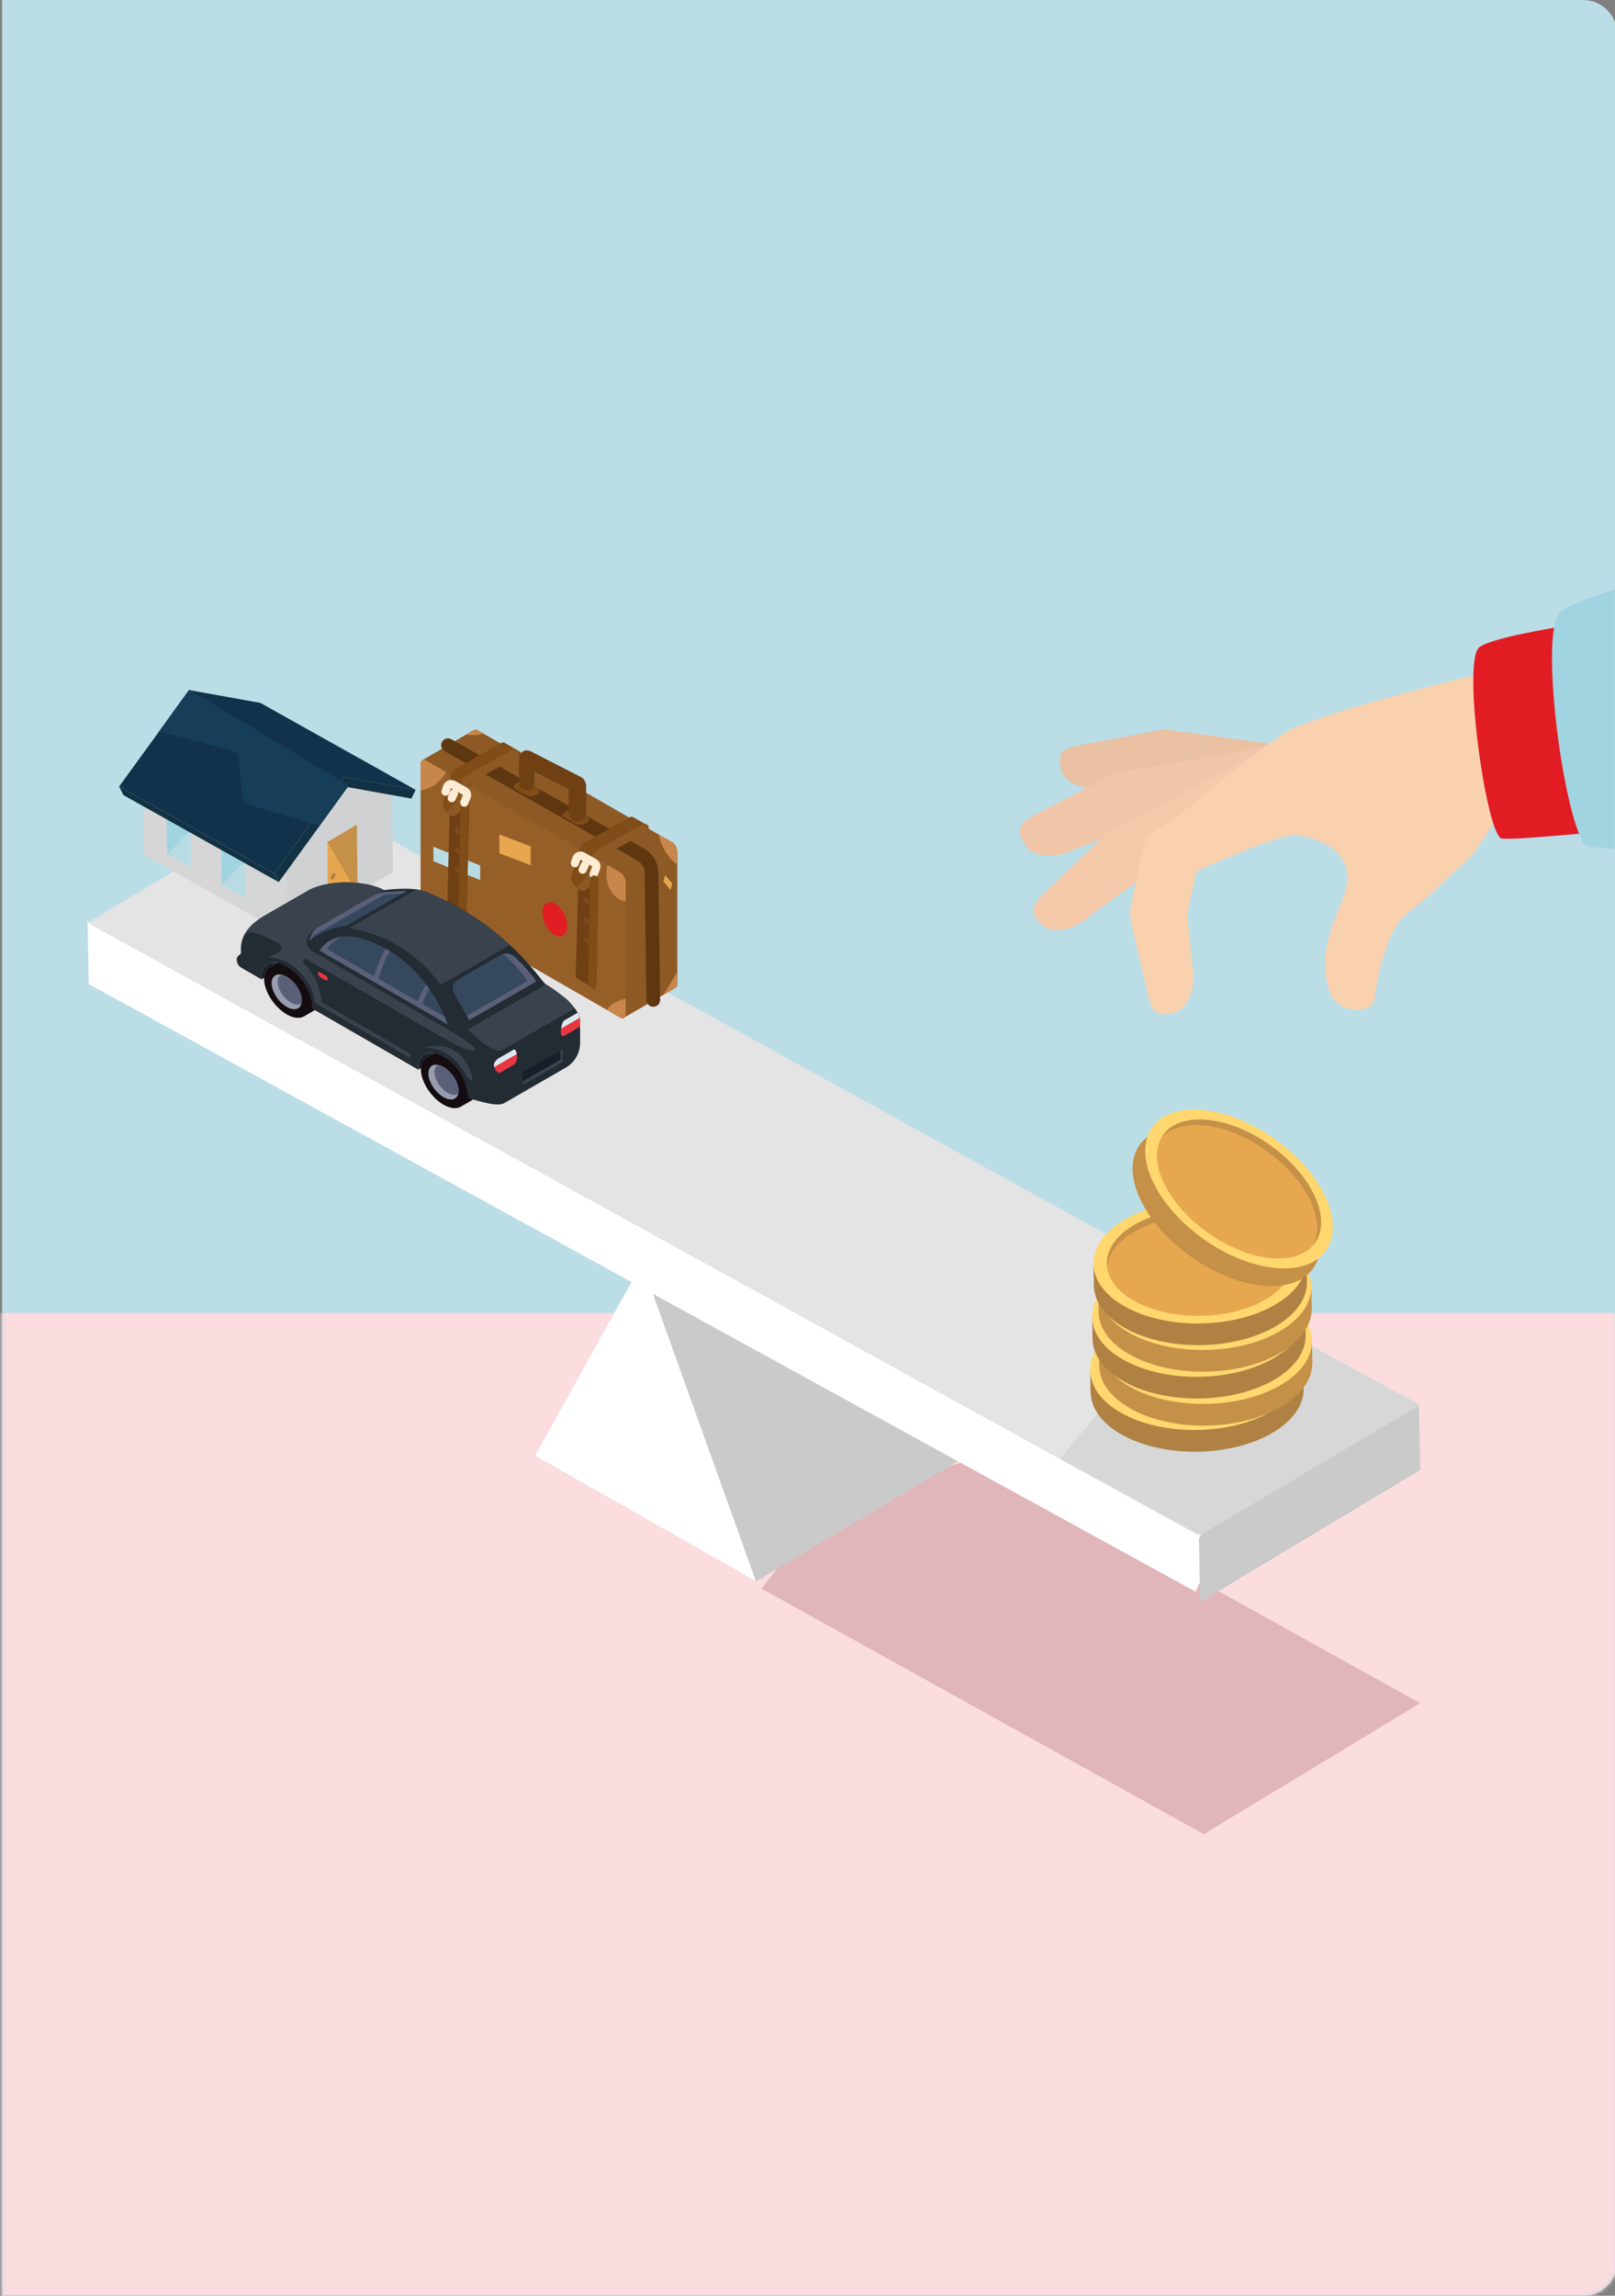 <svg width="380" height="540" viewBox="0 0 380 540" fill="none" xmlns="http://www.w3.org/2000/svg">
<rect x="0" y="0" width="380" height="540" fill="#808080" stroke="none"/>
<g clip-path="url(#clip0_59_1237)">
<path d="M0.494 0H372.494C376.912 0 380.494 3.582 380.494 8V532C380.494 536.418 376.912 540 372.494 540H0.494V0Z" fill="#BBDDE6"/>
<mask id="mask0_59_1237" style="mask-type:alpha" maskUnits="userSpaceOnUse" x="0" y="0" width="381" height="540">
<path d="M0.494 0H372.494C376.912 0 380.494 3.582 380.494 8V532C380.494 536.418 376.912 540 372.494 540H0.494V0Z" fill="#BBDDE6"/>
</mask>
<g mask="url(#mask0_59_1237)">
<path d="M723.715 308.83H-66.506V597.323H723.715V308.83Z" fill="#FBDCDF"/>
<g clip-path="url(#clip1_59_1237)">
<mask id="mask1_59_1237" style="mask-type:luminance" maskUnits="userSpaceOnUse" x="-48" y="-7" width="477" height="478">
<path d="M428.494 -6.288H-47.506V470.712H428.494V-6.288Z" fill="white"/>
</mask>
<g mask="url(#mask1_59_1237)">
<path fill-rule="evenodd" clip-rule="evenodd" d="M283.243 431.426L179.193 373.669L195.355 353.105L230.108 342.858L334.153 400.615L283.239 431.421L283.243 431.426Z" fill="#E0B6BA"/>
<path fill-rule="evenodd" clip-rule="evenodd" d="M151.241 296.762L176.752 332.108L177.981 371.982L125.925 342.395L151.241 296.762Z" fill="white"/>
<path fill-rule="evenodd" clip-rule="evenodd" d="M177.884 371.982L151.347 297.985L202.292 267.647L228.829 341.644L177.884 371.982Z" fill="#CACACA"/>
<path fill-rule="evenodd" clip-rule="evenodd" d="M20.879 231.466L20.602 216.692L179.013 291.568L281.049 359.637L289.365 356.413L281.326 374.411L20.879 231.466Z" fill="white"/>
<path fill-rule="evenodd" clip-rule="evenodd" d="M282.38 376.831L282.098 361.788L298.088 340.813L333.871 330.73L334.154 345.773L282.38 376.831Z" fill="#CACACA"/>
<path fill-rule="evenodd" clip-rule="evenodd" d="M281.815 361.059L20.602 217.085L71.732 186.363L332.95 330.342L281.82 361.064L281.815 361.059Z" fill="#E4E4E4"/>
<path fill-rule="evenodd" clip-rule="evenodd" d="M249.412 343.132L268.055 320.912L301.129 312.534L334.158 330.461L282.441 361.059L249.412 343.132Z" fill="#D7D7D7"/>
<path fill-rule="evenodd" clip-rule="evenodd" d="M299.216 316.491C309.106 321.941 309.278 331.092 299.599 336.905C289.92 342.721 274.036 343.017 264.146 337.563C254.256 332.113 254.084 322.966 263.762 317.149C273.441 311.332 289.325 311.036 299.216 316.486" fill="#AF8243"/>
<path fill-rule="evenodd" clip-rule="evenodd" d="M306.646 321.455L256.517 322.387L256.614 327.493L306.743 326.561L306.646 321.455Z" fill="#AF8243"/>
<path fill-rule="evenodd" clip-rule="evenodd" d="M298.506 312.211C307.55 317.198 307.709 325.567 298.859 330.885C290.004 336.207 275.473 336.476 266.429 331.49C257.385 326.503 257.226 318.134 266.076 312.816C274.931 307.499 289.462 307.225 298.506 312.211Z" fill="#C59047"/>
<path fill-rule="evenodd" clip-rule="evenodd" d="M297.84 314.221C306.492 318.991 306.642 326.994 298.175 332.082C289.704 337.17 275.808 337.43 267.156 332.66C258.504 327.89 258.354 319.887 266.821 314.795C275.288 309.707 289.189 309.446 297.845 314.216" fill="#E6A74F"/>
<path fill-rule="evenodd" clip-rule="evenodd" d="M296.928 312.701C305.58 317.471 305.73 325.474 297.263 330.562C288.792 335.65 274.896 335.911 266.24 331.141C257.588 326.371 257.438 318.368 265.905 313.28C274.371 308.192 288.272 307.931 296.924 312.701M299.114 311.385C309.005 316.835 309.177 325.982 299.498 331.799C289.819 337.616 273.935 337.912 264.045 332.457C254.154 327.007 253.983 317.86 263.661 312.043C273.34 306.227 289.224 305.931 299.114 311.385Z" fill="#FFD76E"/>
<path fill-rule="evenodd" clip-rule="evenodd" d="M301.256 310.352C311.146 315.802 311.318 324.953 301.64 330.766C291.961 336.582 276.077 336.878 266.186 331.424C256.296 325.973 256.124 316.822 265.803 311.01C275.482 305.193 291.366 304.897 301.256 310.352Z" fill="#C59047"/>
<path fill-rule="evenodd" clip-rule="evenodd" d="M308.687 315.316L258.557 316.252L258.654 321.358L308.784 320.426L308.691 315.32L308.687 315.316Z" fill="#C59047"/>
<path fill-rule="evenodd" clip-rule="evenodd" d="M299.665 306.147C308.709 311.133 308.868 319.503 300.013 324.821C291.159 330.138 276.628 330.412 267.584 325.426C258.54 320.439 258.381 312.074 267.235 306.752C276.086 301.43 290.621 301.161 299.665 306.147Z" fill="#C59047"/>
<path fill-rule="evenodd" clip-rule="evenodd" d="M298.995 308.157C307.647 312.927 307.797 320.93 299.33 326.018C290.864 331.106 276.963 331.366 268.311 326.596C259.659 321.826 259.509 313.823 267.976 308.735C276.447 303.647 290.348 303.387 298.995 308.157Z" fill="#E6A74F"/>
<path fill-rule="evenodd" clip-rule="evenodd" d="M298.969 306.567C307.621 311.337 307.77 319.34 299.304 324.432C290.837 329.52 276.936 329.781 268.285 325.011C259.633 320.241 259.483 312.238 267.95 307.145C276.416 302.057 290.317 301.797 298.969 306.567ZM301.159 305.25C311.05 310.701 311.221 319.852 301.543 325.664C291.864 331.481 275.98 331.777 266.09 326.322C256.199 320.872 256.028 311.721 265.706 305.908C275.385 300.092 291.269 299.796 301.159 305.246" fill="#FFD76E"/>
<path fill-rule="evenodd" clip-rule="evenodd" d="M299.683 303.974C309.573 309.424 309.745 318.576 300.066 324.388C290.388 330.2 274.503 330.501 264.613 325.046C254.723 319.596 254.551 310.444 264.23 304.632C273.908 298.815 289.793 298.519 299.683 303.974Z" fill="#AF8243"/>
<path fill-rule="evenodd" clip-rule="evenodd" d="M307.114 308.943L256.984 309.879L257.076 314.985L307.206 314.048L307.109 308.943H307.114Z" fill="#AF8243"/>
<path fill-rule="evenodd" clip-rule="evenodd" d="M298.533 299.734C307.581 304.72 307.735 313.086 298.881 318.408C290.026 323.73 275.495 323.999 266.451 319.013C257.403 314.026 257.248 305.661 266.098 300.339C274.953 295.017 289.484 294.748 298.528 299.734" fill="#C59047"/>
<path fill-rule="evenodd" clip-rule="evenodd" d="M297.867 301.744C306.519 306.514 306.668 314.517 298.202 319.609C289.735 324.697 275.834 324.958 267.182 320.188C258.531 315.418 258.381 307.415 266.847 302.327C275.314 297.239 289.215 296.978 297.867 301.748" fill="#E6A74F"/>
<path fill-rule="evenodd" clip-rule="evenodd" d="M297.395 300.189C306.047 304.959 306.197 312.962 297.73 318.05C289.263 323.138 275.363 323.399 266.711 318.629C258.059 313.859 257.909 305.856 266.376 300.768C274.842 295.68 288.748 295.419 297.4 300.189M299.59 298.873C309.48 304.323 309.652 313.47 299.973 319.287C290.295 325.103 274.411 325.399 264.52 319.945C254.63 314.495 254.458 305.343 264.137 299.531C273.816 293.714 289.7 293.418 299.59 298.873Z" fill="#FFD76E"/>
<path fill-rule="evenodd" clip-rule="evenodd" d="M301.111 297.663C311.001 303.113 311.173 312.26 301.494 318.076C291.815 323.893 275.931 324.189 266.041 318.735C256.151 313.284 255.979 304.137 265.657 298.321C275.336 292.504 291.22 292.208 301.111 297.663Z" fill="#C59047"/>
<path fill-rule="evenodd" clip-rule="evenodd" d="M308.546 302.631L258.416 303.563L258.513 308.669L308.643 307.737L308.546 302.631Z" fill="#C59047"/>
<path fill-rule="evenodd" clip-rule="evenodd" d="M299.079 293.493C308.123 298.48 308.282 306.849 299.432 312.167C290.577 317.485 276.046 317.758 267.002 312.772C257.958 307.786 257.799 299.416 266.654 294.098C275.508 288.781 290.04 288.507 299.084 293.493" fill="#C59047"/>
<path fill-rule="evenodd" clip-rule="evenodd" d="M298.414 295.507C307.065 300.277 307.215 308.28 298.749 313.373C290.282 318.461 276.381 318.721 267.729 313.951C259.078 309.181 258.928 301.178 267.394 296.086C275.861 290.998 289.762 290.737 298.414 295.507Z" fill="#E6A74F"/>
<path fill-rule="evenodd" clip-rule="evenodd" d="M298.823 293.878C307.475 298.648 307.625 306.651 299.158 311.743C290.692 316.831 276.791 317.092 268.139 312.322C259.487 307.552 259.337 299.549 267.804 294.461C276.271 289.373 290.172 289.112 298.823 293.882M301.014 292.566C310.904 298.016 311.076 307.167 301.397 312.98C291.719 318.796 275.834 319.092 265.944 313.638C256.054 308.188 255.882 299.036 265.561 293.224C275.239 287.407 291.124 287.111 301.014 292.566Z" fill="#FFD76E"/>
<path fill-rule="evenodd" clip-rule="evenodd" d="M299.987 291.431C309.877 296.881 310.049 306.032 300.37 311.844C290.692 317.657 274.807 317.957 264.917 312.503C255.027 307.052 254.855 297.901 264.534 292.089C274.212 286.272 290.097 285.976 299.987 291.431Z" fill="#AF8243"/>
<path fill-rule="evenodd" clip-rule="evenodd" d="M307.422 296.399L257.292 297.336L257.389 302.441L307.519 301.51L307.422 296.404V296.399Z" fill="#AF8243"/>
<path fill-rule="evenodd" clip-rule="evenodd" d="M298.4 287.226C307.444 292.212 307.603 300.582 298.748 305.9C289.894 311.217 275.363 311.491 266.319 306.505C257.275 301.518 257.116 293.149 265.966 287.831C274.821 282.509 289.352 282.24 298.396 287.226" fill="#C59047"/>
<path fill-rule="evenodd" clip-rule="evenodd" d="M297.731 289.24C306.382 294.01 306.532 302.013 298.066 307.101C289.599 312.189 275.698 312.45 267.046 307.68C258.394 302.91 258.245 294.907 266.711 289.819C275.178 284.731 289.079 284.47 297.731 289.24Z" fill="#E6A74F"/>
<path fill-rule="evenodd" clip-rule="evenodd" d="M297.704 287.646C306.355 292.416 306.505 300.419 298.039 305.511C289.572 310.599 275.671 310.86 267.019 306.09C258.368 301.32 258.218 293.317 266.684 288.224C275.151 283.136 289.052 282.876 297.704 287.646ZM299.894 286.329C309.784 291.78 309.956 300.931 300.278 306.743C290.599 312.556 274.715 312.856 264.825 307.401C254.934 301.951 254.762 292.804 264.441 286.988C274.12 281.171 290.004 280.875 299.894 286.325" fill="#FFD76E"/>
<path fill-rule="evenodd" clip-rule="evenodd" d="M308.943 285.782C313.628 296.037 308.299 303.484 297.052 302.402C285.804 301.32 272.872 292.111 268.187 281.855C263.507 271.6 268.835 264.153 280.079 265.235C291.326 266.318 304.258 275.526 308.943 285.782Z" fill="#C59047"/>
<path fill-rule="evenodd" clip-rule="evenodd" d="M310.177 281.458C314.461 290.839 309.586 297.649 299.299 296.66C289.012 295.671 277.183 287.248 272.899 277.867C268.615 268.486 273.489 261.671 283.776 262.665C294.063 263.654 305.893 272.077 310.181 281.458" fill="#C59047"/>
<path fill-rule="evenodd" clip-rule="evenodd" d="M308.44 282.677C312.539 291.651 307.876 298.166 298.035 297.221C288.193 296.271 276.879 288.22 272.78 279.245C268.681 270.27 273.344 263.756 283.186 264.701C293.028 265.646 304.342 273.702 308.44 282.677Z" fill="#E6A74F"/>
<path fill-rule="evenodd" clip-rule="evenodd" d="M309.366 281.378C313.465 290.353 308.802 296.868 298.96 295.922C289.118 294.973 277.804 286.921 273.706 277.947C269.607 268.972 274.27 262.457 284.111 263.402C293.953 264.352 305.267 272.404 309.366 281.378ZM311.913 281.626C316.598 291.881 311.27 299.328 300.022 298.246C288.775 297.163 275.843 287.959 271.158 277.704C266.477 267.448 271.806 260.002 283.049 261.084C294.297 262.166 307.233 271.37 311.913 281.626Z" fill="#FFD76E"/>
<path fill-rule="evenodd" clip-rule="evenodd" d="M308.449 176.213L276.557 171.916C276.328 171.863 276.099 171.823 275.865 171.792C274.825 171.545 273.696 171.527 272.568 171.792L253.061 175.467C249.381 176.31 248.896 177.719 249.681 181.129C250.469 184.539 256.243 186.164 259.923 185.32L274.12 184.357L305.646 188.575C309.33 189.406 312.944 187.312 313.72 183.898C314.491 180.484 312.133 177.048 308.444 176.218" fill="#EBC1A4"/>
<path fill-rule="evenodd" clip-rule="evenodd" d="M298.532 175.564L265.195 181.336C264.948 181.359 264.701 181.389 264.463 181.434C263.344 181.513 262.211 181.853 261.157 182.472L242.836 192.051C239.411 194.061 239.376 195.624 241.245 198.796C243.118 201.962 249.425 201.768 252.845 199.758L266.706 194.578L299.652 188.84C303.61 188.505 306.567 185.267 306.258 181.601C305.95 177.936 302.49 175.237 298.532 175.568" fill="#F0C5A8"/>
<path fill-rule="evenodd" clip-rule="evenodd" d="M293.014 178.722L263.093 194.472C262.863 194.569 262.643 194.675 262.427 194.785C261.387 195.209 260.413 195.881 259.602 196.79L244.899 210.831C242.268 213.799 242.713 215.296 245.472 217.734C248.235 220.172 254.172 218.043 256.803 215.075L268.628 206.591L298.189 190.991C301.851 189.459 303.663 185.462 302.23 182.074C300.802 178.682 296.673 177.18 293.014 178.713" fill="#F5CAAB"/>
<path fill-rule="evenodd" clip-rule="evenodd" d="M354.833 158.083C354.833 158.083 349.011 158.224 342.66 159.836C336.313 161.453 310.807 167.998 303.579 171.682C298.581 174.23 279.678 189.945 278.325 191.075L278.241 191.133V191.141L273.309 194.503C271.176 195.342 269.457 197.294 268.919 199.825L266.182 212.651C266.129 212.894 266.09 213.132 266.063 213.375C265.816 214.466 265.816 215.65 266.103 216.833L270.286 234.707C271.224 238.554 272.714 239.045 276.297 238.179C279.88 237.309 281.52 231.232 280.581 227.38L279.33 215.04L281.449 205.089L281.899 204.785C281.899 204.785 301.525 195.748 305.236 196.411C314.858 198.129 319.212 203.08 315.898 211.546C313.068 218.777 310.618 224.209 312.297 231.13C312.447 232.018 312.711 232.976 313.152 233.877C313.271 234.191 313.399 234.509 313.535 234.831C313.535 234.831 313.628 234.875 313.795 234.95C314.888 236.448 316.669 237.565 319.53 237.512C322.562 237.459 323.351 235.812 323.496 234.571C323.708 232.822 324.052 230.856 324.488 228.749C324.488 228.749 324.607 228.281 324.788 227.535C326.07 222.729 327.754 217.363 331.266 214.726C336.079 211.118 341.152 205.871 344.273 203.177C348.751 199.317 350.456 193.822 353.669 191.278C356.137 189.322 359.915 189.529 363.978 189.512L363.833 158.052L354.828 158.092L354.833 158.083Z" fill="#F9D1AF"/>
<path fill-rule="evenodd" clip-rule="evenodd" d="M92.456 205.133L67.51 219.925L67.254 198.667L78.431 181.08L92.2 183.876L92.456 205.129V205.133Z" fill="#CFD1D2"/>
<path fill-rule="evenodd" clip-rule="evenodd" d="M33.806 201.044L67.509 219.929L67.254 198.672L33.55 179.786L33.806 201.044Z" fill="#D6D6D6"/>
<path fill-rule="evenodd" clip-rule="evenodd" d="M39.231 192.029L39.337 200.977L44.957 204.065L44.851 195.222L39.231 192.034V192.029Z" fill="#B9DBE4"/>
<path fill-rule="evenodd" clip-rule="evenodd" d="M44.851 195.218L39.231 192.029L39.337 200.977L44.851 195.222V195.218Z" fill="#9FD4E0"/>
<path fill-rule="evenodd" clip-rule="evenodd" d="M52.079 199.211L52.185 208.154L57.804 211.242L57.699 202.4L52.079 199.211Z" fill="#B9DBE4"/>
<path fill-rule="evenodd" clip-rule="evenodd" d="M57.699 202.404L52.079 199.215L52.185 208.163L57.699 202.408V202.404Z" fill="#9FD4E0"/>
<path fill-rule="evenodd" clip-rule="evenodd" d="M81.018 182.776L64.548 205.469L28.023 185.015L44.494 162.323L81.018 182.776ZM44.494 162.323L81.018 182.776L97.797 185.788L61.273 165.335L44.494 162.318V162.323Z" fill="#12314B"/>
<path fill-rule="evenodd" clip-rule="evenodd" d="M97.802 185.788L96.806 187.838L81.816 185.144L65.597 207.492L64.552 205.465L81.023 182.772L97.802 185.784V185.788Z" fill="#123244"/>
<path fill-rule="evenodd" clip-rule="evenodd" d="M28.023 185.016L29.068 187.043L65.592 207.496L64.548 205.473L28.023 185.02V185.016Z" fill="#123244"/>
<path fill-rule="evenodd" clip-rule="evenodd" d="M84.138 210.067L77.232 214.161L77.038 198.08L83.958 193.973L84.138 210.067Z" fill="#C59047"/>
<path fill-rule="evenodd" clip-rule="evenodd" d="M84.138 210.067L77.232 214.161L77.038 198.08L84.134 210.067H84.138Z" fill="#E6A74F"/>
<path fill-rule="evenodd" clip-rule="evenodd" d="M78.334 205.46C78.652 205.27 78.912 205.416 78.916 205.783C78.92 206.145 78.669 206.595 78.352 206.781C78.034 206.966 77.775 206.825 77.77 206.459C77.766 206.096 78.017 205.646 78.334 205.46Z" fill="#AF8243"/>
<path fill-rule="evenodd" clip-rule="evenodd" d="M151.184 196.123L149.765 200.809L151.889 202.289L156.08 199.356L151.188 196.123H151.184Z" fill="#2CA18F"/>
<path fill-rule="evenodd" clip-rule="evenodd" d="M105.061 211.065L113.056 208.874L108.609 208.601L105.061 211.07V211.065Z" fill="#FFECD4"/>
<path fill-rule="evenodd" clip-rule="evenodd" d="M158.152 198.124L112.351 171.748C112.073 171.589 111.817 171.567 111.615 171.655L111.601 171.66C111.562 171.677 111.522 171.699 111.482 171.726L99.314 178.846L111.121 198.963V203.574C111.121 204.471 111.672 205.522 112.346 205.906L119.865 210.235L147.01 239.257L158.91 232.367C159.193 232.23 159.373 231.872 159.373 231.36V200.452C159.373 199.555 158.822 198.504 158.148 198.12" fill="#8D5925"/>
<path fill-rule="evenodd" clip-rule="evenodd" d="M145.996 239.398L100.19 213.022C99.516 212.633 98.965 211.586 98.965 210.69V179.782C98.965 178.885 99.516 178.47 100.186 178.859L145.992 205.235C146.666 205.624 147.217 206.675 147.217 207.567V238.475C147.217 239.371 146.666 239.787 145.992 239.398" fill="#975F28"/>
<path fill-rule="evenodd" clip-rule="evenodd" d="M133.457 217.818C133.457 219.854 132.153 220.804 130.54 219.934C128.931 219.068 127.626 216.71 127.626 214.669C127.626 212.629 128.931 211.683 130.54 212.549C132.148 213.419 133.457 215.773 133.457 217.814" fill="#E21C23"/>
<path d="M105.409 175.286L150.756 201.004C152.299 201.878 153.264 203.504 153.286 205.27L153.714 235.198" stroke="#5E3711" stroke-width="3.22" stroke-linecap="round" stroke-linejoin="round"/>
<path fill-rule="evenodd" clip-rule="evenodd" d="M135.45 229.937L136.252 200.567L140.699 203.128L139.963 232.671L135.45 229.937Z" fill="#6E4013"/>
<path fill-rule="evenodd" clip-rule="evenodd" d="M136.252 200.567V200.558C136.252 199.586 136.772 198.694 137.618 198.213L148.148 192.224C148.416 192.073 148.743 192.073 149.011 192.224L152.401 194.176C152.705 194.348 152.7 194.785 152.396 194.958L142.079 200.77C141.228 201.247 140.703 202.148 140.703 203.12L136.256 200.558L136.252 200.567Z" fill="#804C17"/>
<path fill-rule="evenodd" clip-rule="evenodd" d="M136.252 200.567L134.528 205.827C134.149 206.98 134.709 208.23 135.82 208.72C137.049 209.263 138.486 208.68 138.98 207.43L140.694 203.128L136.247 200.567H136.252ZM123.84 187.083L121.284 185.607C120.676 185.259 120.751 184.64 121.456 184.234L121.663 184.115C122.364 183.708 123.439 183.664 124.047 184.017L126.604 185.488C127.212 185.837 127.137 186.455 126.432 186.862L126.225 186.981C125.524 187.387 124.448 187.432 123.84 187.083ZM135.432 193.765L132.875 192.29C132.267 191.941 132.342 191.323 133.047 190.916L133.254 190.797C133.955 190.391 135.031 190.347 135.639 190.7L138.195 192.171C138.803 192.52 138.728 193.138 138.023 193.544L137.816 193.663C137.115 194.07 136.04 194.114 135.432 193.765ZM138.583 212.35C138.583 212.708 138.327 212.854 138.014 212.673C137.702 212.492 137.446 212.054 137.446 211.697C137.446 211.339 137.702 211.193 138.014 211.374C138.327 211.555 138.583 211.993 138.583 212.35ZM138.583 216.944C138.583 217.301 138.327 217.447 138.014 217.266C137.702 217.085 137.446 216.648 137.446 216.29C137.446 215.932 137.702 215.787 138.014 215.968C138.327 216.149 138.583 216.586 138.583 216.944ZM138.583 221.537C138.583 221.895 138.327 222.041 138.014 221.859C137.702 221.678 137.446 221.241 137.446 220.883C137.446 220.526 137.702 220.38 138.014 220.561C138.327 220.742 138.583 221.179 138.583 221.537Z" fill="#804C17"/>
<path fill-rule="evenodd" clip-rule="evenodd" d="M157.782 209.338L156.107 207.329L156.495 205.8L158.17 207.81L157.782 209.338Z" fill="#E6A74F"/>
<path fill-rule="evenodd" clip-rule="evenodd" d="M135.864 192.992C134.868 192.992 134.057 192.184 134.057 191.19V184.905C134.057 183.916 134.872 183.103 135.864 183.103C136.855 183.103 137.671 183.911 137.671 184.905V191.19C137.671 192.179 136.86 192.992 135.864 192.992Z" fill="#6E4013"/>
<path d="M135.864 192.992C134.868 192.992 134.057 192.184 134.057 191.19V184.905C134.057 183.916 134.872 183.103 135.864 183.103C136.855 183.103 137.671 183.911 137.671 184.905V191.19C137.671 192.179 136.86 192.992 135.864 192.992Z" stroke="#6E4013" stroke-width="0.5"/>
<path fill-rule="evenodd" clip-rule="evenodd" d="M123.942 185.921C122.95 185.921 122.135 185.108 122.135 184.119V178.302C122.135 177.313 122.95 176.5 123.942 176.5C124.933 176.5 125.749 177.313 125.749 178.302V184.119C125.749 185.108 124.938 185.921 123.942 185.921Z" fill="#6E4013"/>
<path fill-rule="evenodd" clip-rule="evenodd" d="M158.152 198.124L155.054 196.34C155.054 196.34 155.561 200.527 159.377 203.446V200.456C159.377 199.56 158.827 198.509 158.152 198.124ZM112.35 171.748C112.073 171.589 111.817 171.567 111.614 171.655L111.601 171.66C111.561 171.677 111.522 171.699 111.482 171.726L109.732 172.751C110.345 172.887 111.892 173.122 113.765 172.556L112.35 171.744V171.748ZM156.054 234.027L158.919 232.367C159.201 232.23 159.382 231.876 159.382 231.364V228.577C158.227 230.6 156.773 232.91 156.054 234.023" fill="#C7864A"/>
<path fill-rule="evenodd" clip-rule="evenodd" d="M146.067 230.163L146.089 230.198C146.089 230.198 146.106 230.176 146.111 230.163H146.062" fill="#804917"/>
<path fill-rule="evenodd" clip-rule="evenodd" d="M112.985 207.002L101.971 202.576V199.153L112.985 203.579V207.002Z" fill="#B9DBE4"/>
<path fill-rule="evenodd" clip-rule="evenodd" d="M105.246 212.474L106.048 183.103L110.495 185.665L109.763 217.076L105.25 212.474H105.246Z" fill="#6E4013"/>
<path fill-rule="evenodd" clip-rule="evenodd" d="M106.048 183.103V183.094C106.048 182.123 106.568 181.23 107.414 180.749L118.027 174.716C118.243 174.592 118.508 174.597 118.724 174.716L122.342 176.801C122.58 176.937 122.58 177.282 122.342 177.419L111.874 183.311C111.024 183.788 110.499 184.689 110.499 185.66L106.052 183.099L106.048 183.103Z" fill="#804C17"/>
<path fill-rule="evenodd" clip-rule="evenodd" d="M106.048 183.103L104.324 188.363C103.945 189.516 104.505 190.766 105.616 191.256C106.845 191.8 108.282 191.217 108.776 189.971L110.49 185.665L106.043 183.103H106.048ZM108.203 195.744C108.203 196.101 107.947 196.247 107.634 196.066C107.321 195.885 107.066 195.448 107.066 195.09C107.066 194.732 107.321 194.586 107.634 194.768C107.947 194.949 108.203 195.386 108.203 195.744ZM108.203 200.337C108.203 200.695 107.947 200.84 107.634 200.659C107.321 200.478 107.066 200.041 107.066 199.683C107.066 199.326 107.321 199.18 107.634 199.361C107.947 199.542 108.203 199.979 108.203 200.337ZM108.203 204.93C108.203 205.288 107.947 205.434 107.634 205.253C107.321 205.072 107.066 204.634 107.066 204.277C107.066 203.919 107.321 203.773 107.634 203.954C107.947 204.135 108.203 204.573 108.203 204.93Z" fill="#804C17"/>
<path fill-rule="evenodd" clip-rule="evenodd" d="M124.876 203.526L117.502 200.717V196.269L124.876 199.078V203.526Z" fill="#E6A74F"/>
<path fill-rule="evenodd" clip-rule="evenodd" d="M145.996 205.235L142.894 203.451C142.321 206.251 142.788 211.065 147.217 212.028V207.571C147.217 206.675 146.666 205.624 145.992 205.239M147.217 238.479V234.902C144.657 235.445 143.4 236.58 142.788 237.556L145.996 239.402C146.671 239.791 147.222 239.376 147.222 238.479" fill="#C7864A"/>
<path d="M137.102 208.596C137.102 208.596 138.495 208.115 139.279 205.094C140.064 202.073 140.156 201.613 140.694 201.092C141.236 200.575 151.655 194.754 151.655 194.754M106.479 191.005C106.479 191.005 107.872 190.519 108.657 187.502C109.441 184.481 109.534 184.017 110.072 183.501C110.614 182.984 121.033 177.163 121.033 177.163" stroke="#8D5925" stroke-width="2" stroke-linecap="round" stroke-linejoin="round"/>
<path d="M135.269 203.04L135.621 201.962C135.815 201.357 136.525 201.083 137.08 201.397L139.808 202.938C140.249 203.186 140.439 203.72 140.249 204.188L139.676 205.633M137.618 203.424L137.102 204.564M106.815 186.583L106.299 187.723" stroke="#FFECD4" stroke-width="1.94" stroke-linecap="round" stroke-linejoin="round"/>
<path d="M139.844 206.935L139.386 231.236M109.336 189.278L108.877 213.583" stroke="#804C17" stroke-width="2" stroke-linecap="round" stroke-linejoin="round"/>
<path fill-rule="evenodd" clip-rule="evenodd" d="M104.972 181.61L100.194 178.859C99.52 178.47 98.969 178.885 98.969 179.782V185.943C100.715 185.638 103.192 184.64 104.972 181.61Z" fill="#C7864A"/>
<path d="M104.84 186.204L105.193 185.13C105.387 184.525 106.096 184.251 106.652 184.565L109.38 186.102C109.821 186.349 110.01 186.884 109.821 187.352L109.248 188.796" stroke="#FFECD4" stroke-width="1.94" stroke-linecap="round" stroke-linejoin="round"/>
<path fill-rule="evenodd" clip-rule="evenodd" d="M134.969 186.221L123.325 180.246C122.377 179.76 122.007 178.603 122.492 177.657C122.977 176.712 124.14 176.341 125.088 176.827L136.732 182.798C137.68 183.284 138.05 184.446 137.565 185.387C137.08 186.332 135.917 186.703 134.969 186.217" fill="#6E4013"/>
<path fill-rule="evenodd" clip-rule="evenodd" d="M110.583 251.522C109.618 250.007 108.287 248.642 106.815 247.799C105.343 246.951 104.012 246.778 103.047 247.185C102.954 247.224 102.87 247.264 102.786 247.313L100.327 248.73L108.384 260.324L110.843 258.906C111.65 258.443 112.143 257.506 112.143 256.177C112.143 254.711 111.548 253.037 110.583 251.522Z" fill="#140C10"/>
<path fill-rule="evenodd" clip-rule="evenodd" d="M109.68 257.595C109.68 259.061 109.085 260.046 108.119 260.452C107.154 260.859 105.823 260.686 104.351 259.838C102.879 258.99 101.548 257.63 100.583 256.115C99.618 254.6 99.022 252.926 99.022 251.46C99.022 249.994 99.618 249.009 100.583 248.602C101.548 248.196 102.879 248.368 104.351 249.216C105.823 250.064 107.154 251.425 108.119 252.939C109.085 254.454 109.68 256.128 109.68 257.595Z" fill="#140C10"/>
<path fill-rule="evenodd" clip-rule="evenodd" d="M107.903 256.57C107.903 258.526 106.312 259.198 104.351 258.067C102.389 256.941 100.798 254.437 100.798 252.48C100.798 250.523 102.389 249.852 104.351 250.983C106.312 252.113 107.903 254.613 107.903 256.57Z" fill="#979DAE"/>
<path fill-rule="evenodd" clip-rule="evenodd" d="M104.355 250.987C103.915 250.736 103.496 250.577 103.108 250.497C102.557 250.74 102.218 251.314 102.218 252.162C102.218 253.885 103.619 256.084 105.343 257.078C106.361 257.661 107.26 257.696 107.828 257.277C107.881 257.065 107.908 256.831 107.908 256.574C107.908 254.618 106.317 252.118 104.355 250.987Z" fill="#5B6079"/>
<path fill-rule="evenodd" clip-rule="evenodd" d="M73.689 230.282C72.723 228.767 71.392 227.402 69.92 226.559C68.453 225.711 67.117 225.538 66.156 225.945C66.064 225.984 65.98 226.024 65.896 226.073L63.437 227.491L71.494 239.084L73.953 237.667C74.76 237.203 75.249 236.266 75.249 234.937C75.249 233.471 74.654 231.801 73.689 230.282Z" fill="#140C10"/>
<path fill-rule="evenodd" clip-rule="evenodd" d="M72.789 236.351C72.789 237.817 72.194 238.802 71.229 239.208C70.268 239.614 68.933 239.442 67.465 238.594C65.993 237.746 64.662 236.386 63.697 234.871C62.732 233.356 62.137 231.682 62.137 230.216C62.137 228.749 62.732 227.765 63.697 227.358C64.662 226.952 65.993 227.124 67.465 227.972C68.937 228.82 70.268 230.18 71.229 231.695C72.194 233.21 72.789 234.884 72.789 236.351Z" fill="#140C10"/>
<path fill-rule="evenodd" clip-rule="evenodd" d="M71.013 235.33C71.013 237.287 69.422 237.958 67.461 236.827C65.5 235.697 63.909 233.197 63.909 231.24C63.909 229.284 65.5 228.612 67.461 229.743C69.422 230.869 71.013 233.374 71.013 235.33Z" fill="#979DAE"/>
<path fill-rule="evenodd" clip-rule="evenodd" d="M67.465 229.743C67.025 229.487 66.606 229.332 66.218 229.253C65.667 229.496 65.328 230.07 65.328 230.918C65.328 232.641 66.729 234.84 68.453 235.834C69.471 236.417 70.37 236.452 70.938 236.033C70.991 235.821 71.022 235.586 71.022 235.33C71.022 233.374 69.431 230.874 67.47 229.743" fill="#5B6079"/>
<path fill-rule="evenodd" clip-rule="evenodd" d="M133.766 235.467C133.268 234.928 129.993 232.398 128.64 231.669C127.538 231.081 125.886 227.738 119.975 222.279C115.264 217.929 108.741 213.141 99.953 209.678C96.837 208.45 90.366 209.378 90.366 209.378C86.536 207.174 77.36 206.675 72.406 209.528L62.221 215.393C58.62 217.469 56.681 220.115 56.681 223.123V224.319L56.218 224.699C55.892 224.925 55.698 225.296 55.698 225.693C55.698 226.501 56.13 227.252 56.831 227.654L61.22 230.185C61.405 230.291 61.502 230.361 61.502 230.361V229.849C61.502 228.206 62.168 227.102 63.248 226.647C64.328 226.192 65.817 226.386 67.466 227.332C69.114 228.281 70.604 229.805 71.683 231.505C72.763 233.206 73.429 235.074 73.429 236.717C73.429 236.885 73.42 237.044 73.407 237.198L98.11 251.425L98.392 251.588V251.089C98.392 249.446 99.058 248.342 100.138 247.887C101.217 247.432 102.707 247.626 104.356 248.571C106.004 249.521 107.494 251.045 108.573 252.745C109.473 254.154 110.045 256.892 110.226 258.315C113.21 259.11 117 260.412 118.653 259.463L133.083 251.151C135.194 249.936 136.494 247.692 136.494 245.263V239.76C136.494 238.519 134.855 236.642 133.766 235.463" fill="#232B33"/>
<path fill-rule="evenodd" clip-rule="evenodd" d="M63.437 227.495L65.186 226.484C64.455 226.364 63.798 226.417 63.247 226.651C62.167 227.106 61.502 228.211 61.502 229.854V230.366L62.154 229.995C62.207 228.789 62.683 227.937 63.446 227.5M100.336 248.744L102.085 247.732C101.354 247.613 100.697 247.666 100.146 247.896C99.066 248.351 98.401 249.455 98.401 251.098V251.597L99.053 251.221C99.11 250.024 99.586 249.176 100.344 248.744" fill="#161F29"/>
<path fill-rule="evenodd" clip-rule="evenodd" d="M120.883 246.884L117.525 248.819C114.77 250.404 117.19 252.595 117.564 252.378C117.939 252.162 119.561 251.23 120.883 250.466C122.205 249.702 121.575 246.482 120.883 246.88M135.943 238.21L132.743 240.052C132.051 240.449 131.421 244.398 132.743 243.638L136.498 241.478V239.764C136.498 239.31 136.278 238.771 135.943 238.21Z" fill="#E7363F"/>
<path fill-rule="evenodd" clip-rule="evenodd" d="M121.597 247.935C121.478 247.229 121.187 246.708 120.883 246.88L117.525 248.814C116.313 249.512 116.101 250.325 116.277 250.996L121.597 247.931V247.935ZM136.446 239.385C136.366 239.022 136.181 238.621 135.939 238.21L132.739 240.052C132.435 240.228 132.144 241.085 132.025 241.929L136.446 239.385Z" fill="#D9E9F0"/>
<path fill-rule="evenodd" clip-rule="evenodd" d="M99.807 246.491C103.967 246.226 107.639 249.11 109.653 252.882C110.42 254.322 111.548 254.653 110.953 252.692C109.38 247.48 104.831 244.83 99.807 246.491ZM63.005 225.265C67.165 225 70.837 227.884 72.851 231.656C73.622 233.091 74.746 233.422 74.156 231.466C72.578 226.254 68.034 223.604 63.005 225.265Z" fill="#3A434D"/>
<path fill-rule="evenodd" clip-rule="evenodd" d="M75.403 229.88L76.54 230.534C76.853 230.715 77.109 230.604 77.109 230.295C77.109 229.986 76.853 229.58 76.54 229.403L75.403 228.749C75.09 228.568 74.835 228.679 74.835 228.988C74.835 229.297 75.09 229.703 75.403 229.88Z" fill="#E7363F"/>
<path fill-rule="evenodd" clip-rule="evenodd" d="M72.168 225.636C80.084 230.189 100.389 241.871 103.906 243.894C113.157 249.221 115.167 247.763 105.673 242.295L73.966 224.037C70.771 222.195 72.371 219.62 74.319 218.498C76.267 217.377 85.404 212.059 87.396 210.915C88.458 210.301 89.555 209.749 90.349 209.365C86.51 207.17 77.356 206.675 72.406 209.528L62.221 215.393C59.717 216.838 58.02 218.556 57.214 220.481C58.082 218.534 60.167 219.011 65.645 221.961C66.456 222.398 66.439 223.564 65.614 223.975L63.01 225.265C69.224 225.017 73.931 231.691 74.099 235.9L96.576 248.92V247.86L75.654 235.737C75.425 231.872 73.874 229.191 71.472 226.506C71.04 226.024 71.613 225.309 72.173 225.636" fill="#3A434D"/>
<path fill-rule="evenodd" clip-rule="evenodd" d="M103.663 231.669L119.971 222.279C115.259 217.929 108.741 213.141 99.953 209.678C99.384 209.453 98.696 209.303 97.96 209.201L82.129 218.317C94.915 220.349 101.755 228.908 103.663 231.669ZM133.762 235.463C133.264 234.924 129.989 232.393 128.636 231.664C128.583 231.638 128.526 231.598 128.468 231.554L110.085 242.136C110.085 242.136 116.004 248.253 118.243 246.964L134.665 237.508C134.969 237.331 135.04 236.925 134.815 236.655C134.454 236.218 134.083 235.807 133.762 235.454" fill="#3A434D"/>
<path fill-rule="evenodd" clip-rule="evenodd" d="M132.417 246.76L123.003 252.184V255.245L132.417 249.821V246.76Z" fill="#161F29"/>
<path fill-rule="evenodd" clip-rule="evenodd" d="M131.849 247.087V249.252L123.003 254.344V255.241L132.417 249.817V246.756L131.849 247.083V247.087Z" fill="#3A434D"/>
<path fill-rule="evenodd" clip-rule="evenodd" d="M75.24 223.622L105.281 240.922C105.281 240.922 101.786 229.487 91.226 223.405C78.727 216.21 75.24 223.622 75.24 223.622Z" fill="#35485D"/>
<path fill-rule="evenodd" clip-rule="evenodd" d="M104.629 239.168L99.353 236.13C99.582 235.405 100.261 233.912 100.993 232.557C100.75 232.208 100.495 231.854 100.23 231.501C99.472 232.879 98.573 234.716 98.304 235.525L89.11 230.229C89.406 228.944 90.463 225.671 91.794 223.741C91.605 223.626 91.42 223.511 91.23 223.401C91.076 223.312 90.935 223.237 90.785 223.153C89.476 225.123 88.365 228.33 88.057 229.624L77.003 223.259C77.003 223.259 77.977 221.197 80.728 220.305C76.615 220.702 75.24 223.617 75.24 223.617L105.281 240.917C105.281 240.917 105.078 240.255 104.624 239.164" fill="#5B6079"/>
<path fill-rule="evenodd" clip-rule="evenodd" d="M95.748 209.563L91.23 209.784C89.877 209.85 88.564 210.239 87.391 210.91L74.79 218.167C74.112 218.56 73.587 219.174 73.309 219.907L72.834 221.153C72.834 221.153 76.822 218.229 81.529 217.747L95.748 209.559V209.563Z" fill="#35485D"/>
<path fill-rule="evenodd" clip-rule="evenodd" d="M73.565 220.473C73.843 219.739 74.861 219.408 75.54 219.015L88.14 211.758C89.313 211.083 90.137 210.411 91.486 210.345L94.655 210.191L95.743 209.563L91.226 209.784C89.873 209.85 88.559 210.239 87.387 210.91L74.786 218.167C74.107 218.56 73.583 219.174 73.305 219.907L72.834 221.153C72.834 221.153 73.063 220.985 73.464 220.729L73.565 220.468V220.473Z" fill="#5B6079"/>
<path fill-rule="evenodd" clip-rule="evenodd" d="M110.407 239.932L126.194 230.843C126.194 230.843 123.92 227.575 120.954 224.986C120.05 224.196 118.732 224.09 117.688 224.69L107.643 230.476C106.563 231.099 106.189 232.468 106.801 233.555L110.411 239.941L110.407 239.932Z" fill="#35485D"/>
<path fill-rule="evenodd" clip-rule="evenodd" d="M120.954 224.982C120.209 224.333 119.186 224.152 118.27 224.439C118.494 224.545 118.715 224.677 118.913 224.849C121.875 227.438 124.154 230.706 124.154 230.706L109.856 238.939L110.411 239.928L126.199 230.838C126.199 230.838 123.92 227.57 120.958 224.982" fill="#5B6079"/>
<path fill-rule="evenodd" clip-rule="evenodd" d="M407.814 142.726C384.627 144.117 350.35 149.28 347.834 152.478C344.347 156.899 349.394 193.562 352.973 197.073C353.753 198.23 381.841 194.67 409.07 193.42C410.467 177.052 405.372 158.312 407.819 142.73" fill="#E21C23"/>
<path fill-rule="evenodd" clip-rule="evenodd" d="M426.219 129.608C396.796 131.954 369.558 141.251 366.971 144.135C362.03 149.651 368.297 194.67 373.207 198.915C374.04 200.015 401.097 200.134 430.354 198.46H474.115V125.7L426.219 129.604V129.608Z" fill="#9FD4E0"/>
<path fill-rule="evenodd" clip-rule="evenodd" d="M38.557 172.273L54.256 176.478C54.979 176.708 55.499 176.884 55.856 177.33C56.116 177.693 56.178 178.236 56.213 178.739L56.953 187.171C56.989 187.67 57.042 188.226 57.306 188.58C57.663 189.03 58.183 189.198 58.906 189.441L75.05 194.07L81.97 184.75L44.507 162.221L37.279 172.265H38.557V172.273Z" fill="#173E59"/>
</g>
</g>
</g>
</g>
<defs>
<clipPath id="clip0_59_1237">
<rect width="380" height="540" fill="white"/>
</clipPath>
<clipPath id="clip1_59_1237">
<rect width="476" height="477" fill="white" transform="translate(-47.506 -6.288)"/>
</clipPath>
</defs>
</svg>